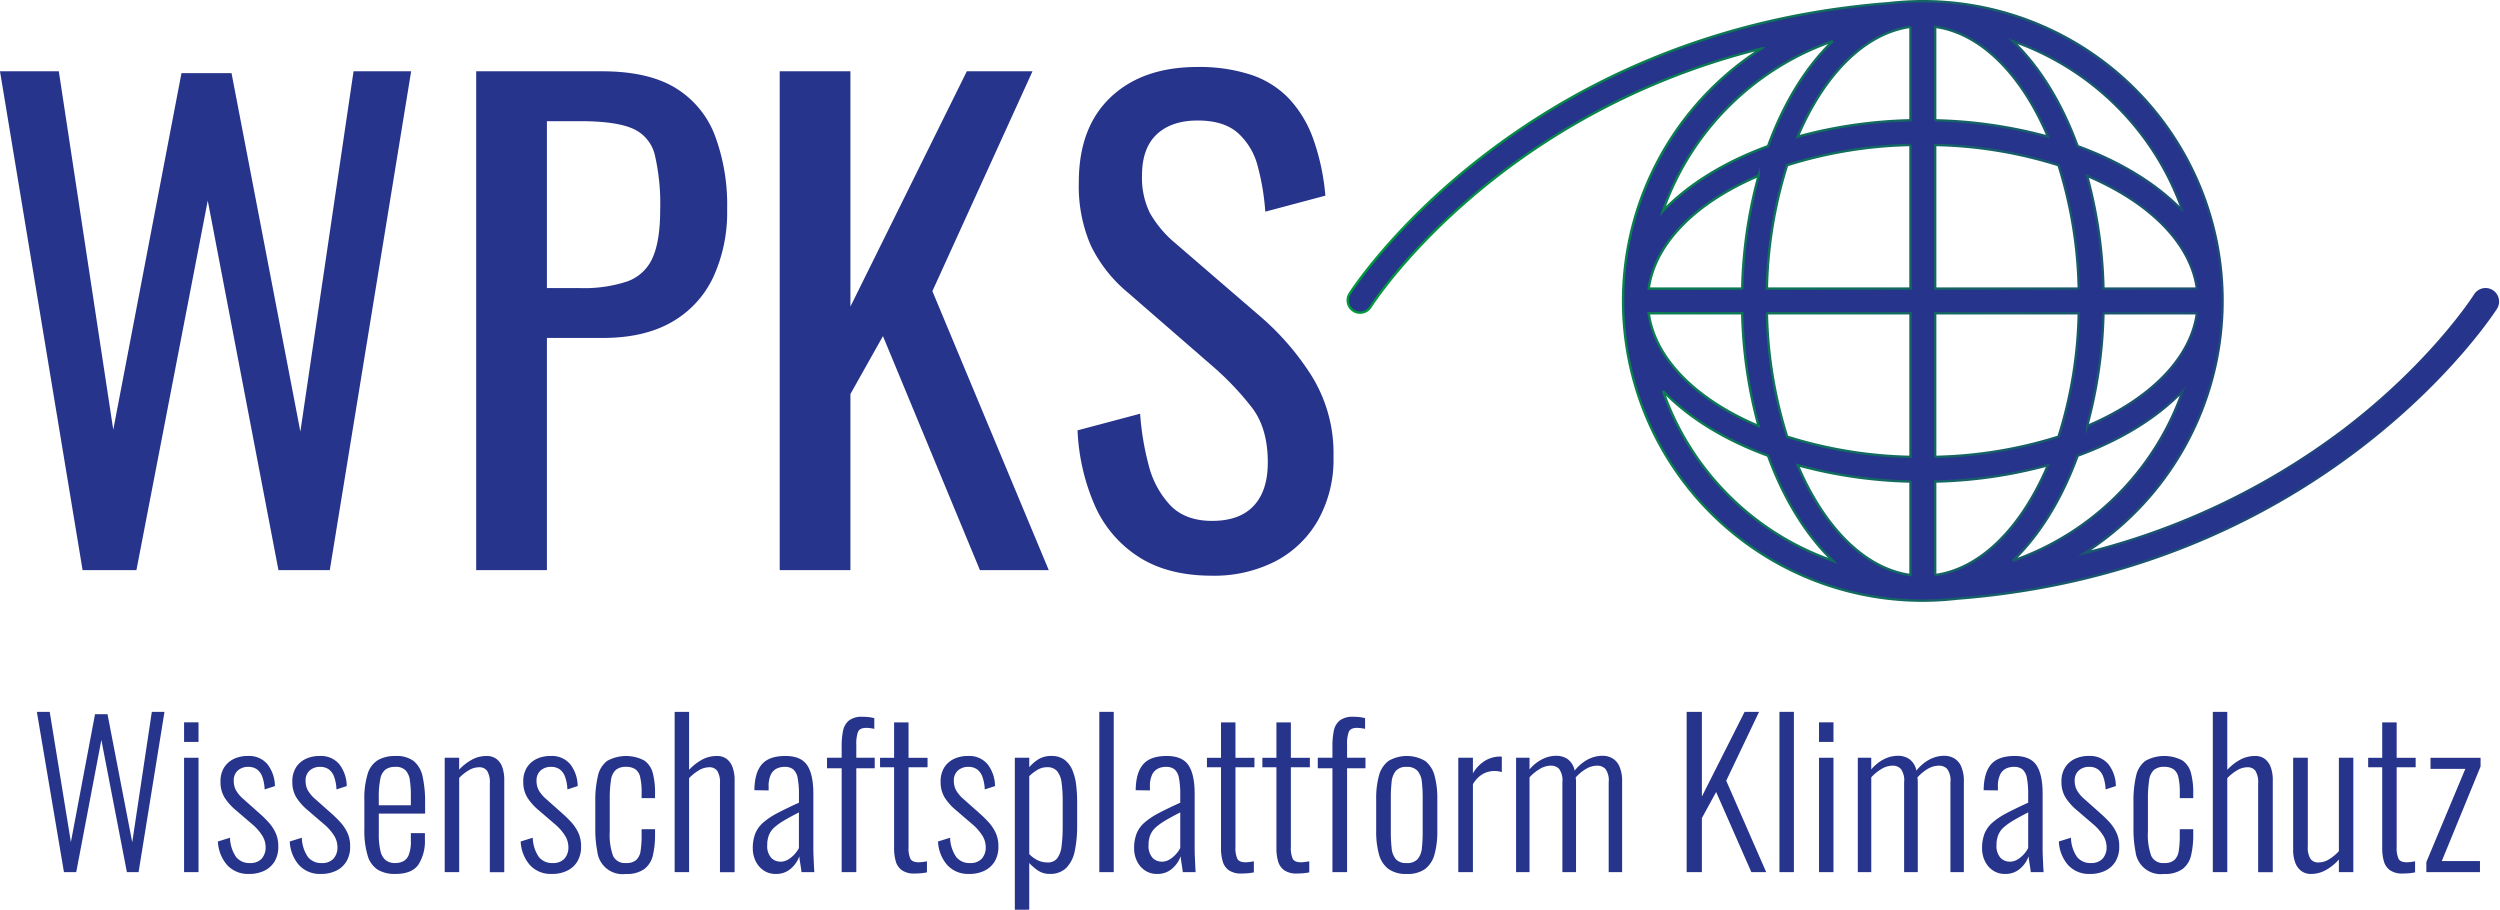 <?xml version="1.0" encoding="UTF-8" standalone="no"?>
<svg
   xmlns:dc="http://purl.org/dc/elements/1.1/"
   xmlns:cc="http://creativecommons.org/ns#"
   xmlns:rdf="http://www.w3.org/1999/02/22-rdf-syntax-ns#"
   xmlns:svg="http://www.w3.org/2000/svg"
   xmlns="http://www.w3.org/2000/svg"
   xmlns:sodipodi="http://sodipodi.sourceforge.net/DTD/sodipodi-0.dtd"
   xmlns:inkscape="http://www.inkscape.org/namespaces/inkscape"
   width="200.032"
   height="72.817"
   viewBox="0 0 200.032 72.817"
   version="1.1"
   id="svg91"
   sodipodi:docname="Logo_WPKS_200.svg"
   inkscape:version="1.0.1 (3bc2e813f5, 2020-09-07)">
  <sodipodi:namedview
     pagecolor="#ffffff"
     bordercolor="#666666"
     borderopacity="1"
     objecttolerance="10"
     gridtolerance="10"
     guidetolerance="10"
     inkscape:pageopacity="0"
     inkscape:pageshadow="2"
     inkscape:window-width="1727"
     inkscape:window-height="884"
     id="namedview93"
     showgrid="false"
     fit-margin-top="0"
     fit-margin-left="0"
     fit-margin-right="0"
     fit-margin-bottom="0"
     inkscape:zoom="2.1277902"
     inkscape:cx="373.39207"
     inkscape:cy="94.779005"
     inkscape:window-x="0"
     inkscape:window-y="0"
     inkscape:window-maximized="0"
     inkscape:current-layer="svg91" />
  <defs
     id="defs9">
    <style
       id="style2">.cls-1,.cls-2{fill:#27348b;}.cls-1{stroke-miterlimit:10;stroke-width:0.5px;stroke:url(#Neues_Verlaufsfeld_1);}</style>
    <linearGradient
       id="Neues_Verlaufsfeld_1"
       x1="280.575"
       y1="62.705"
       x2="520.728"
       y2="62.705"
       gradientUnits="userSpaceOnUse">
      <stop
         offset="0"
         stop-color="#00983a"
         id="stop4" />
      <stop
         offset="1"
         stop-color="#27348b"
         id="stop6" />
    </linearGradient>
  </defs>
  <title
     id="title11">Logo_web_blau</title>
  <g
     id="Ebene_2"
     data-name="Ebene 2"
     transform="matrix(0.384,0,0,0.384,0,2.0751703e-6)">
    <g
       id="Ebene_1-2"
       data-name="Ebene 1">
      <path
         class="cls-1"
         d="m 519.268,60.654 a 2.577,2.577 0 0 0 -3.544,0.821 c -0.085,0.138 -8.908,14.069 -27.455,28.174 A 148.41,148.41 0 0 1 434.322,115.265 62.428,62.428 0 0 0 400.653,0.25 h -0.134 a 62.639,62.639 0 0 0 -6.94,0.409 C 316.121,6.612 281.564,60.652 281.215,61.214 a 2.571,2.571 0 0 0 4.364,2.72 c 0.294,-0.47 25.493,-39.871 81.465,-53.83 A 62.429,62.429 0 0 0 400.65,125.16 v 0 a 62.9,62.9 0 0 0 7.091,-0.414 c 77.444,-5.959 112,-59.989 112.345,-60.55 a 2.572,2.572 0 0 0 -0.821,-3.542 M 403.224,119.821 V 100.34 a 96.881,96.881 0 0 0 23.508,-3.416 c -5.454,12.869 -13.9,21.565 -23.508,22.9 m 0,-24.622 V 65.276 h 29.922 A 91.588,91.588 0 0 1 428.93,90.983 91.538,91.538 0 0 1 403.224,95.2 m 35.063,-29.923 h 19.48 c -1.331,9.605 -10.027,18.053 -22.895,23.508 a 96.784,96.784 0 0 0 3.415,-23.508 m 0,-5.144 a 96.785,96.785 0 0 0 -3.415,-23.509 c 12.868,5.455 21.564,13.9 22.895,23.509 z m -5.141,0 H 403.224 V 30.209 a 91.567,91.567 0 0 1 25.7,4.216 91.551,91.551 0 0 1 4.217,25.707 M 403.224,25.067 V 5.588 c 9.606,1.332 18.054,10.028 23.507,22.9 A 96.865,96.865 0 0 0 403.224,25.072 M 398.081,5.588 v 19.479 a 96.866,96.866 0 0 0 -23.508,3.416 c 5.454,-12.867 13.9,-21.564 23.508,-22.895 m 0,24.621 v 29.923 h -29.924 a 91.587,91.587 0 0 1 4.217,-25.707 91.575,91.575 0 0 1 25.707,-4.216 m -35.064,29.923 h -19.48 c 1.332,-9.606 10.027,-18.053 22.9,-23.508 a 96.721,96.721 0 0 0 -3.415,23.508 m 0,5.144 a 96.735,96.735 0 0 0 3.415,23.508 c -12.868,-5.455 -21.563,-13.9 -22.9,-23.508 z m 5.14,0 h 29.924 V 95.2 a 91.539,91.539 0 0 1 -25.707,-4.216 91.587,91.587 0 0 1 -4.217,-25.707 m 29.924,35.064 v 19.481 c -9.606,-1.332 -18.055,-10.028 -23.508,-22.9 a 96.866,96.866 0 0 0 23.508,3.416 m 21.307,16.515 c 5.542,-5.292 10.206,-12.839 13.515,-21.9 9.06,-3.309 16.609,-7.973 21.9,-13.516 a 57.566,57.566 0 0 1 -35.414,35.416 M 454.8,43.969 C 449.509,38.426 441.961,33.762 432.9,30.453 429.591,21.392 424.928,13.845 419.385,8.553 A 57.571,57.571 0 0 1 454.8,43.969 M 381.916,8.554 c -5.543,5.291 -10.206,12.839 -13.515,21.9 -9.06,3.309 -16.607,7.972 -21.9,13.515 A 57.573,57.573 0 0 1 381.916,8.554 M 346.5,81.439 c 5.29,5.543 12.838,10.207 21.9,13.516 3.309,9.06 7.973,16.608 13.516,21.9 A 57.568,57.568 0 0 1 346.5,81.439"
         id="path13"
         style="stroke:url(#Neues_Verlaufsfeld_1)" />
      <path
         class="cls-2"
         d="M 17.211,118.8 0,14.854 H 12.256 L 23.6,89.542 37.813,15.242 h 10.43 L 62.586,89.928 73.669,14.854 h 12 L 68.715,118.8 H 58.022 l -14.733,-77 -14.864,77 z"
         id="path15" />
      <path
         class="cls-2"
         d="M 99.225,118.8 V 14.854 h 26.208 q 9.515,0 15.19,3.4 a 19.78,19.78 0 0 1 8.279,9.817 41.244,41.244 0 0 1 2.608,15.529 32.241,32.241 0 0 1 -2.934,14.245 21.054,21.054 0 0 1 -8.671,9.3 q -5.739,3.273 -14.342,3.273 H 113.958 V 118.8 Z m 14.733,-58.776 h 6.78 a 28.637,28.637 0 0 0 10.04,-1.411 9.051,9.051 0 0 0 5.216,-4.941 q 1.565,-3.528 1.565,-9.946 a 45.05,45.05 0 0 0 -1.109,-11.421 8.02,8.02 0 0 0 -4.629,-5.518 q -3.519,-1.539 -10.952,-1.54 h -6.911 z"
         id="path17" />
      <path
         class="cls-2"
         d="M 162.463,118.8 V 14.854 H 177.2 V 63.876 L 201.453,14.854 H 215.14 L 194.277,60.668 218.529,118.8 H 204.187 L 183.977,70.034 177.2,82.1 v 36.7 z"
         id="path19" />
      <path
         class="cls-2"
         d="m 252.561,119.957 q -9.129,0 -15.191,-3.851 a 24.353,24.353 0 0 1 -9.192,-10.651 43.522,43.522 0 0 1 -3.652,-15.784 l 13.039,-3.465 a 56.793,56.793 0 0 0 1.761,10.651 18.966,18.966 0 0 0 4.5,8.406 q 3.129,3.272 8.737,3.272 5.734,0 8.67,-3.143 2.936,-3.143 2.934,-9.048 0,-7.056 -3.26,-11.358 a 60.262,60.262 0 0 0 -8.215,-8.662 l -17.732,-15.4 a 29.367,29.367 0 0 1 -7.693,-9.818 31.076,31.076 0 0 1 -2.478,-13.153 q 0,-11.421 6.651,-17.71 6.651,-6.289 18.124,-6.288 a 34.535,34.535 0 0 1 11.017,1.6 19.415,19.415 0 0 1 7.954,4.942 24.232,24.232 0 0 1 5.085,8.4 46.949,46.949 0 0 1 2.542,11.871 l -12.516,3.336 a 50.346,50.346 0 0 0 -1.566,-9.431 14.007,14.007 0 0 0 -4.106,-6.931 q -2.934,-2.628 -8.41,-2.631 -5.476,-0.003 -8.541,2.888 -3.064,2.887 -3.064,8.534 a 16.633,16.633 0 0 0 1.63,7.828 22.991,22.991 0 0 0 5.28,6.288 l 17.863,15.4 a 55.211,55.211 0 0 1 10.562,12.255 30.609,30.609 0 0 1 4.563,16.876 25.894,25.894 0 0 1 -3.259,13.282 21.835,21.835 0 0 1 -8.932,8.534 27.98,27.98 0 0 1 -13.105,2.961 z"
         id="path21" />
      <path
         class="cls-2"
         d="m 13.327,181.725 -5.648,-33.4 h 2.679 l 4.413,27.132 5.029,-26.637 h 2.6 l 5.154,26.68 4.082,-27.173 h 2.638 l -5.4,33.4 H 26.44 l -5.32,-27.544 -5.236,27.544 z"
         id="path23" />
      <path
         class="cls-2"
         d="m 38.356,154.593 v -4.082 h 3.01 v 4.082 z m 0,27.132 v -23.833 h 3.01 v 23.833 z"
         id="path25" />
      <path
         class="cls-2"
         d="m 51.88,182.1 a 5.867,5.867 0 0 1 -4.535,-1.835 7.967,7.967 0 0 1 -1.938,-4.928 l 2.516,-0.783 a 7.4,7.4 0 0 0 1.277,4.02 3.524,3.524 0 0 0 2.887,1.258 3.172,3.172 0 0 0 2.412,-0.887 3.474,3.474 0 0 0 0.846,-2.5 4.536,4.536 0 0 0 -0.7,-2.329 10.491,10.491 0 0 0 -2.186,-2.454 l -3.258,-2.8 a 11.445,11.445 0 0 1 -2.433,-2.72 6.18,6.18 0 0 1 -0.825,-3.258 5.45,5.45 0 0 1 0.723,-2.907 4.823,4.823 0 0 1 2,-1.815 6.552,6.552 0 0 1 2.969,-0.639 4.968,4.968 0 0 1 4.123,1.752 7.582,7.582 0 0 1 1.525,4.516 l -2.144,0.7 a 8.633,8.633 0 0 0 -0.494,-2.66 3.25,3.25 0 0 0 -1.135,-1.546 3.022,3.022 0 0 0 -1.752,-0.495 3.171,3.171 0 0 0 -2.207,0.763 2.714,2.714 0 0 0 -0.844,2.124 4.182,4.182 0 0 0 0.412,1.9 6.934,6.934 0 0 0 1.526,1.856 l 3.38,3.009 a 24.564,24.564 0 0 1 1.9,1.856 8.853,8.853 0 0 1 1.484,2.206 6.624,6.624 0 0 1 0.578,2.866 5.908,5.908 0 0 1 -0.763,3.113 5.08,5.08 0 0 1 -2.123,1.938 7.107,7.107 0 0 1 -3.221,0.679 z"
         id="path27" />
      <path
         class="cls-2"
         d="m 66.849,182.1 a 5.87,5.87 0 0 1 -4.537,-1.835 7.978,7.978 0 0 1 -1.938,-4.928 l 2.516,-0.783 a 7.406,7.406 0 0 0 1.277,4.02 3.524,3.524 0 0 0 2.887,1.258 3.17,3.17 0 0 0 2.412,-0.887 3.47,3.47 0 0 0 0.846,-2.5 4.528,4.528 0 0 0 -0.7,-2.329 10.416,10.416 0 0 0 -2.185,-2.454 l -3.258,-2.8 a 11.46,11.46 0 0 1 -2.432,-2.72 6.17,6.17 0 0 1 -0.824,-3.258 5.459,5.459 0 0 1 0.721,-2.907 4.823,4.823 0 0 1 2,-1.815 6.555,6.555 0 0 1 2.969,-0.639 4.965,4.965 0 0 1 4.123,1.752 7.568,7.568 0 0 1 1.525,4.516 l -2.143,0.7 a 8.57,8.57 0 0 0 -0.5,-2.66 3.24,3.24 0 0 0 -1.132,-1.546 3.033,3.033 0 0 0 -1.754,-0.495 3.164,3.164 0 0 0 -2.2,0.763 2.709,2.709 0 0 0 -0.846,2.124 4.182,4.182 0 0 0 0.412,1.9 6.966,6.966 0 0 0 1.525,1.856 l 3.383,3.009 a 25.114,25.114 0 0 1 1.9,1.856 8.991,8.991 0 0 1 1.484,2.206 6.624,6.624 0 0 1 0.576,2.866 5.908,5.908 0 0 1 -0.762,3.113 5.074,5.074 0 0 1 -2.125,1.938 7.1,7.1 0 0 1 -3.22,0.679 z"
         id="path29" />
      <path
         class="cls-2"
         d="m 82.353,182.1 a 6.808,6.808 0 0 1 -3.651,-0.887 5.231,5.231 0 0 1 -2.1,-2.948 17.938,17.938 0 0 1 -0.682,-5.484 v -6.02 a 17.394,17.394 0 0 1 0.7,-5.546 5.073,5.073 0 0 1 2.145,-2.846 7.1,7.1 0 0 1 3.629,-0.845 5.956,5.956 0 0 1 3.834,1.073 5.72,5.72 0 0 1 1.835,3.236 24.571,24.571 0 0 1 0.516,5.546 v 2.144 h -9.65 v 4.164 a 15.006,15.006 0 0 0 0.351,3.65 3.376,3.376 0 0 0 1.114,1.918 3.15,3.15 0 0 0 1.959,0.577 3.807,3.807 0 0 0 1.647,-0.355 2.488,2.488 0 0 0 1.176,-1.361 7.5,7.5 0 0 0 0.433,-2.865 V 173.6 h 2.926 v 1.32 a 9.07,9.07 0 0 1 -1.34,5.216 q -1.337,1.964 -4.842,1.964 z m -3.424,-14.309 h 6.681 v -1.979 a 21.752,21.752 0 0 0 -0.207,-3.237 3.773,3.773 0 0 0 -0.886,-2.061 2.857,2.857 0 0 0 -2.164,-0.722 3.409,3.409 0 0 0 -2,0.536 3.122,3.122 0 0 0 -1.094,1.917 18.036,18.036 0 0 0 -0.33,3.939 z"
         id="path31" />
      <path
         class="cls-2"
         d="m 92.661,181.725 v -23.833 h 3.01 v 2.473 a 10.571,10.571 0 0 1 2.6,-2.041 6.321,6.321 0 0 1 3.132,-0.8 3.362,3.362 0 0 1 2.022,0.6 3.585,3.585 0 0 1 1.236,1.732 8.025,8.025 0 0 1 0.412,2.742 v 19.133 h -3.009 v -18.479 a 4.6,4.6 0 0 0 -0.557,-2.618 1.977,1.977 0 0 0 -1.711,-0.763 4.2,4.2 0 0 0 -2.1,0.618 9.055,9.055 0 0 0 -2.019,1.609 v 19.627 z"
         id="path33" />
      <path
         class="cls-2"
         d="m 114.968,182.1 a 5.872,5.872 0 0 1 -4.537,-1.835 7.978,7.978 0 0 1 -1.938,-4.928 l 2.516,-0.783 a 7.415,7.415 0 0 0 1.277,4.02 3.526,3.526 0 0 0 2.887,1.258 3.17,3.17 0 0 0 2.412,-0.887 3.47,3.47 0 0 0 0.846,-2.5 4.528,4.528 0 0 0 -0.7,-2.329 10.416,10.416 0 0 0 -2.185,-2.454 l -3.258,-2.8 a 11.46,11.46 0 0 1 -2.432,-2.72 6.17,6.17 0 0 1 -0.824,-3.258 5.468,5.468 0 0 1 0.721,-2.907 4.823,4.823 0 0 1 2,-1.815 6.558,6.558 0 0 1 2.969,-0.639 4.965,4.965 0 0 1 4.123,1.752 7.568,7.568 0 0 1 1.525,4.516 l -2.142,0.7 a 8.6,8.6 0 0 0 -0.5,-2.66 3.24,3.24 0 0 0 -1.132,-1.546 3.033,3.033 0 0 0 -1.754,-0.495 3.166,3.166 0 0 0 -2.2,0.763 2.709,2.709 0 0 0 -0.846,2.124 4.182,4.182 0 0 0 0.412,1.9 6.966,6.966 0 0 0 1.525,1.856 l 3.383,3.009 a 24.928,24.928 0 0 1 1.9,1.856 8.991,8.991 0 0 1 1.484,2.206 6.624,6.624 0 0 1 0.576,2.866 5.918,5.918 0 0 1 -0.761,3.113 5.086,5.086 0 0 1 -2.125,1.938 7.1,7.1 0 0 1 -3.222,0.679 z"
         id="path35" />
      <path
         class="cls-2"
         d="m 130.431,182.1 a 5.289,5.289 0 0 1 -5.959,-4.6 24.13,24.13 0 0 1 -0.434,-4.8 v -5.566 a 22.741,22.741 0 0 1 0.537,-5.423 5.418,5.418 0 0 1 1.916,-3.154 8.129,8.129 0 0 1 7.774,-0.082 4.618,4.618 0 0 1 1.773,2.679 15.848,15.848 0 0 1 0.453,4 v 1.146 h -2.8 v -1.155 a 13.22,13.22 0 0 0 -0.309,-3.257 2.676,2.676 0 0 0 -1.031,-1.628 3.432,3.432 0 0 0 -1.916,-0.475 3.13,3.13 0 0 0 -2.145,0.66 3.587,3.587 0 0 0 -0.99,2.164 26.023,26.023 0 0 0 -0.248,4.021 v 6.679 a 12.813,12.813 0 0 0 0.7,5.052 2.723,2.723 0 0 0 2.723,1.464 3.023,3.023 0 0 0 2.1,-0.64 3.178,3.178 0 0 0 0.908,-1.917 20.475,20.475 0 0 0 0.206,-3.174 v -1.32 h 2.8 v 1.155 a 18.493,18.493 0 0 1 -0.433,4.226 5.025,5.025 0 0 1 -1.752,2.886 6.115,6.115 0 0 1 -3.873,1.059 z"
         id="path37" />
      <path
         class="cls-2"
         d="m 140.573,181.725 v -33.4 h 3.01 v 12.081 a 10.859,10.859 0 0 1 2.639,-2.082 6.417,6.417 0 0 1 3.175,-0.8 3.261,3.261 0 0 1 2,0.6 3.755,3.755 0 0 1 1.237,1.732 7.693,7.693 0 0 1 0.433,2.742 v 19.133 h -3.05 v -18.479 a 4.6,4.6 0 0 0 -0.557,-2.618 1.978,1.978 0 0 0 -1.711,-0.763 4.208,4.208 0 0 0 -2.125,0.639 9.4,9.4 0 0 0 -2.041,1.629 v 19.586 z"
         id="path39" />
      <path
         class="cls-2"
         d="m 161.644,182.1 a 4.406,4.406 0 0 1 -2.516,-0.722 4.873,4.873 0 0 1 -1.67,-1.938 5.951,5.951 0 0 1 -0.6,-2.66 8.272,8.272 0 0 1 0.516,-3.093 6.127,6.127 0 0 1 1.65,-2.288 15.051,15.051 0 0 1 2.976,-1.983 q 1.834,-0.969 4.473,-2.164 v -1.692 a 17.373,17.373 0 0 0 -0.268,-3.442 3.12,3.12 0 0 0 -0.906,-1.794 2.727,2.727 0 0 0 -1.8,-0.536 3.723,3.723 0 0 0 -1.689,0.371 2.728,2.728 0 0 0 -1.2,1.258 5.47,5.47 0 0 0 -0.453,2.453 v 0.825 l -2.969,-0.042 q 0.042,-3.627 1.547,-5.381 1.505,-1.754 4.928,-1.752 3.215,0 4.514,1.917 1.299,1.917 1.3,5.958 v 11.587 c 0,0.413 0.013,0.943 0.043,1.588 0.03,0.645 0.054,1.258 0.082,1.835 0.028,0.577 0.054,1.018 0.082,1.32 h -2.68 q -0.085,-0.783 -0.248,-1.752 c -0.11,-0.647 -0.18,-1.162 -0.207,-1.547 a 5.965,5.965 0 0 1 -1.752,2.556 4.582,4.582 0 0 1 -3.153,1.118 z m 0.949,-2.557 a 3.093,3.093 0 0 0 1.648,-0.453 6.114,6.114 0 0 0 2.227,-2.392 v -7.422 q -1.773,0.908 -3.03,1.649 a 12.947,12.947 0 0 0 -2.041,1.443 4.416,4.416 0 0 0 -1.156,1.588 5.4,5.4 0 0 0 -0.371,2.082 3.669,3.669 0 0 0 0.826,2.7 2.638,2.638 0 0 0 1.897,0.801 z"
         id="path41" />
      <path
         class="cls-2"
         d="m 175.374,181.725 v -21.648 h -3.051 v -2.185 h 3.051 v -2.475 a 15.17,15.17 0 0 1 0.289,-3.134 3.7,3.7 0 0 1 1.217,-2.143 4.366,4.366 0 0 1 2.865,-0.784 12.308,12.308 0 0 1 1.258,0.062 6.9,6.9 0 0 1 1.174,0.226 v 2.227 c -0.246,-0.055 -0.53,-0.1 -0.844,-0.145 a 6.642,6.642 0 0 0 -0.846,-0.061 q -1.362,0 -1.711,0.846 a 7.262,7.262 0 0 0 -0.351,2.618 v 2.763 h 3.836 v 2.185 h -3.836 v 21.648 z"
         id="path43" />
      <path
         class="cls-2"
         d="m 190.589,182.014 a 4.453,4.453 0 0 1 -2.66,-0.681 3.445,3.445 0 0 1 -1.278,-1.856 9.447,9.447 0 0 1 -0.351,-2.7 v -16.9 h -2.928 v -1.979 h 2.928 v -7.381 h 3.01 v 7.381 h 3.959 v 1.979 h -3.959 v 16.617 a 5.508,5.508 0 0 0 0.392,2.453 c 0.262,0.482 0.83,0.722 1.711,0.722 a 6.507,6.507 0 0 0 0.846,-0.063 c 0.314,-0.041 0.611,-0.088 0.887,-0.143 v 2.309 a 12.279,12.279 0 0 1 -1.28,0.185 c -0.439,0.035 -0.866,0.057 -1.277,0.057 z"
         id="path45" />
      <path
         class="cls-2"
         d="m 201.929,182.1 a 5.872,5.872 0 0 1 -4.537,-1.835 7.978,7.978 0 0 1 -1.938,-4.928 l 2.516,-0.783 a 7.415,7.415 0 0 0 1.277,4.02 3.525,3.525 0 0 0 2.887,1.258 3.17,3.17 0 0 0 2.412,-0.887 3.47,3.47 0 0 0 0.846,-2.5 4.528,4.528 0 0 0 -0.7,-2.329 10.416,10.416 0 0 0 -2.185,-2.454 l -3.258,-2.8 a 11.46,11.46 0 0 1 -2.432,-2.72 6.17,6.17 0 0 1 -0.824,-3.258 5.459,5.459 0 0 1 0.721,-2.907 4.823,4.823 0 0 1 2,-1.815 6.555,6.555 0 0 1 2.969,-0.639 4.965,4.965 0 0 1 4.123,1.752 7.568,7.568 0 0 1 1.525,4.516 l -2.142,0.7 a 8.6,8.6 0 0 0 -0.5,-2.66 3.24,3.24 0 0 0 -1.132,-1.546 3.033,3.033 0 0 0 -1.754,-0.495 3.164,3.164 0 0 0 -2.205,0.763 2.709,2.709 0 0 0 -0.846,2.124 4.182,4.182 0 0 0 0.412,1.9 6.966,6.966 0 0 0 1.525,1.856 l 3.383,3.009 a 25.114,25.114 0 0 1 1.9,1.856 8.991,8.991 0 0 1 1.484,2.206 6.624,6.624 0 0 1 0.576,2.866 5.918,5.918 0 0 1 -0.761,3.113 5.086,5.086 0 0 1 -2.125,1.938 7.1,7.1 0 0 1 -3.217,0.679 z"
         id="path47" />
      <path
         class="cls-2"
         d="m 211.454,189.558 v -31.666 h 3.01 v 1.979 a 8,8 0 0 1 1.855,-1.629 4.908,4.908 0 0 1 2.721,-0.722 4.463,4.463 0 0 1 2.783,0.8 5.23,5.23 0 0 1 1.629,2.165 11.229,11.229 0 0 1 0.783,3.051 28.7,28.7 0 0 1 0.207,3.464 v 5.03 a 24.884,24.884 0 0 1 -0.5,5.3 6.934,6.934 0 0 1 -1.752,3.5 4.706,4.706 0 0 1 -3.484,1.258 4.2,4.2 0 0 1 -2.494,-0.743 10.341,10.341 0 0 1 -1.752,-1.525 v 9.73 z m 6.8,-9.854 a 2.438,2.438 0 0 0 2.041,-0.866 5.277,5.277 0 0 0 0.906,-2.577 31.99,31.99 0 0 0 0.229,-4.144 V 167 a 28.041,28.041 0 0 0 -0.229,-3.9 4.682,4.682 0 0 0 -0.928,-2.412 2.6,2.6 0 0 0 -2.1,-0.824 3.875,3.875 0 0 0 -2.125,0.618 9.343,9.343 0 0 0 -1.586,1.237 v 16.247 a 6.166,6.166 0 0 0 1.629,1.215 4.513,4.513 0 0 0 2.166,0.519 z"
         id="path49" />
      <path
         class="cls-2"
         d="m 229.06,181.725 v -33.4 h 3.009 v 33.4 z"
         id="path51" />
      <path
         class="cls-2"
         d="m 241.1,182.1 a 4.406,4.406 0 0 1 -2.516,-0.722 4.873,4.873 0 0 1 -1.67,-1.938 5.951,5.951 0 0 1 -0.6,-2.66 8.232,8.232 0 0 1 0.516,-3.093 6.121,6.121 0 0 1 1.648,-2.288 15.111,15.111 0 0 1 2.969,-1.979 q 1.835,-0.969 4.475,-2.164 v -1.696 a 17.373,17.373 0 0 0 -0.268,-3.442 3.121,3.121 0 0 0 -0.908,-1.794 2.717,2.717 0 0 0 -1.793,-0.536 3.732,3.732 0 0 0 -1.691,0.371 2.739,2.739 0 0 0 -1.2,1.258 5.47,5.47 0 0 0 -0.453,2.453 v 0.825 l -2.969,-0.042 q 0.039,-3.627 1.545,-5.381 1.506,-1.754 4.928,-1.752 3.217,0 4.516,1.917 1.299,1.917 1.3,5.958 v 11.587 q 0,0.62 0.041,1.588 0.041,0.968 0.082,1.835 c 0.027,0.577 0.054,1.018 0.082,1.32 h -2.68 q -0.083,-0.783 -0.246,-1.752 -0.163,-0.969 -0.207,-1.547 a 5.983,5.983 0 0 1 -1.752,2.556 4.585,4.585 0 0 1 -3.149,1.118 z m 0.947,-2.557 a 3.1,3.1 0 0 0 1.65,-0.453 6.154,6.154 0 0 0 2.227,-2.392 v -7.422 q -1.776,0.908 -3.031,1.649 a 12.947,12.947 0 0 0 -2.041,1.443 4.4,4.4 0 0 0 -1.155,1.588 5.358,5.358 0 0 0 -0.371,2.082 3.669,3.669 0 0 0 0.824,2.7 2.638,2.638 0 0 0 1.898,0.801 z"
         id="path53" />
      <path
         class="cls-2"
         d="m 258.706,182.014 a 4.453,4.453 0 0 1 -2.66,-0.681 3.438,3.438 0 0 1 -1.277,-1.856 9.41,9.41 0 0 1 -0.352,-2.7 v -16.9 h -2.928 v -1.979 h 2.928 v -7.381 h 3.01 v 7.381 h 3.959 v 1.979 h -3.959 v 16.617 a 5.522,5.522 0 0 0 0.392,2.453 c 0.262,0.482 0.83,0.722 1.711,0.722 a 6.494,6.494 0 0 0 0.846,-0.063 c 0.314,-0.041 0.611,-0.088 0.887,-0.143 v 2.309 a 12.241,12.241 0 0 1 -1.28,0.185 c -0.439,0.035 -0.865,0.057 -1.277,0.057 z"
         id="path55" />
      <path
         class="cls-2"
         d="m 270.251,182.014 a 4.442,4.442 0 0 1 -2.658,-0.681 3.459,3.459 0 0 1 -1.28,-1.856 9.45,9.45 0 0 1 -0.349,-2.7 v -16.9 h -2.928 v -1.979 h 2.928 v -7.381 h 3.01 v 7.381 h 3.959 v 1.979 h -3.959 v 16.617 a 5.528,5.528 0 0 0 0.39,2.453 q 0.393,0.723 1.713,0.722 a 6.5,6.5 0 0 0 0.844,-0.063 c 0.316,-0.041 0.611,-0.088 0.887,-0.143 v 2.309 a 12.2,12.2 0 0 1 -1.278,0.185 c -0.441,0.035 -0.867,0.057 -1.279,0.057 z"
         id="path57" />
      <path
         class="cls-2"
         d="m 277.634,181.725 v -21.648 h -3.053 v -2.185 h 3.053 v -2.475 a 15.249,15.249 0 0 1 0.287,-3.134 3.715,3.715 0 0 1 1.217,-2.143 4.374,4.374 0 0 1 2.865,-0.784 12.323,12.323 0 0 1 1.258,0.062 6.918,6.918 0 0 1 1.176,0.226 v 2.227 c -0.249,-0.055 -0.53,-0.1 -0.846,-0.145 a 6.654,6.654 0 0 0 -0.846,-0.061 q -1.359,0 -1.711,0.846 a 7.316,7.316 0 0 0 -0.349,2.618 v 2.763 h 3.834 v 2.185 h -3.834 v 21.648 z"
         id="path59" />
      <path
         class="cls-2"
         d="m 293.1,182.1 a 6.167,6.167 0 0 1 -3.815,-1.052 5.656,5.656 0 0 1 -1.959,-3.051 17.874,17.874 0 0 1 -0.576,-4.887 v -6.6 a 17.884,17.884 0 0 1 0.576,-4.887 5.656,5.656 0 0 1 1.959,-3.051 7.552,7.552 0 0 1 7.69,0 5.721,5.721 0 0 1 1.939,3.051 17.845,17.845 0 0 1 0.576,4.887 v 6.6 a 17.835,17.835 0 0 1 -0.576,4.887 5.721,5.721 0 0 1 -1.939,3.051 6.222,6.222 0 0 1 -3.875,1.052 z m 0,-2.268 a 2.889,2.889 0 0 0 2.289,-0.825 4.163,4.163 0 0 0 0.887,-2.329 31.783,31.783 0 0 0 0.164,-3.4 v -6.926 a 31.072,31.072 0 0 0 -0.164,-3.4 4.217,4.217 0 0 0 -0.887,-2.308 2.852,2.852 0 0 0 -2.289,-0.846 2.783,2.783 0 0 0 -2.268,0.846 4.286,4.286 0 0 0 -0.867,2.308 31.072,31.072 0 0 0 -0.164,3.4 v 6.926 a 31.783,31.783 0 0 0 0.164,3.4 4.231,4.231 0 0 0 0.867,2.329 2.818,2.818 0 0 0 2.268,0.821 z"
         id="path61" />
      <path
         class="cls-2"
         d="m 303.856,181.725 v -23.833 h 3.051 v 3.256 a 7.243,7.243 0 0 1 2.639,-2.7 5.986,5.986 0 0 1 2.846,-0.805 h 0.248 a 1.264,1.264 0 0 1 0.289,0.042 v 3.215 a 2.928,2.928 0 0 0 -0.7,-0.185 5.356,5.356 0 0 0 -0.784,-0.062 4.96,4.96 0 0 0 -2.537,0.659 5.824,5.824 0 0 0 -2,2.1 v 18.308 z"
         id="path63" />
      <path
         class="cls-2"
         d="m 315.9,181.725 v -23.833 h 2.8 v 2.432 a 8.461,8.461 0 0 1 2.639,-2.124 6.579,6.579 0 0 1 2.969,-0.721 4.221,4.221 0 0 1 2.289,0.66 3.838,3.838 0 0 1 1.506,2.432 8.839,8.839 0 0 1 2.72,-2.308 6.61,6.61 0 0 1 3.133,-0.784 4.086,4.086 0 0 1 1.959,0.495 3.6,3.6 0 0 1 1.506,1.69 7.605,7.605 0 0 1 0.576,3.258 v 18.8 h -2.8 v -18.72 a 4.053,4.053 0 0 0 -0.681,-2.784 2.317,2.317 0 0 0 -1.711,-0.68 4.626,4.626 0 0 0 -2.309,0.659 8.848,8.848 0 0 0 -2.185,1.815 4.3,4.3 0 0 1 0.062,0.433 c 0.014,0.152 0.02,0.309 0.02,0.474 v 18.8 h -2.844 v -18.72 a 4.052,4.052 0 0 0 -0.682,-2.784 2.316,2.316 0 0 0 -1.711,-0.68 4.555,4.555 0 0 0 -2.267,0.659 9.275,9.275 0 0 0 -2.186,1.774 v 19.751 z"
         id="path65" />
      <path
         class="cls-2"
         d="m 351.44,181.725 v -33.4 h 3.174 v 17.649 l 8.907,-17.649 h 3.009 l -6.843,14.35 8.328,19.05 h -3.092 l -7.34,-16.7 -2.969,5.444 v 11.257 z"
         id="path67" />
      <path
         class="cls-2"
         d="m 370.778,181.725 v -33.4 h 3.01 v 33.4 z"
         id="path69" />
      <path
         class="cls-2"
         d="m 379.024,154.593 v -4.082 h 3.01 v 4.082 z m 0,27.132 v -23.833 h 3.01 v 23.833 z"
         id="path71" />
      <path
         class="cls-2"
         d="m 387.106,181.725 v -23.833 h 2.8 v 2.432 a 8.461,8.461 0 0 1 2.639,-2.124 6.579,6.579 0 0 1 2.969,-0.721 4.224,4.224 0 0 1 2.289,0.66 3.838,3.838 0 0 1 1.506,2.432 8.839,8.839 0 0 1 2.72,-2.308 6.61,6.61 0 0 1 3.133,-0.784 4.086,4.086 0 0 1 1.959,0.495 3.6,3.6 0 0 1 1.506,1.69 7.605,7.605 0 0 1 0.576,3.258 v 18.8 h -2.8 v -18.72 a 4.053,4.053 0 0 0 -0.681,-2.784 2.317,2.317 0 0 0 -1.711,-0.68 4.626,4.626 0 0 0 -2.309,0.659 8.848,8.848 0 0 0 -2.185,1.815 4.3,4.3 0 0 1 0.062,0.433 c 0.014,0.152 0.02,0.309 0.02,0.474 v 18.8 h -2.844 v -18.72 a 4.052,4.052 0 0 0 -0.682,-2.784 2.316,2.316 0 0 0 -1.711,-0.68 4.555,4.555 0 0 0 -2.267,0.659 9.275,9.275 0 0 0 -2.186,1.774 v 19.751 z"
         id="path73" />
      <path
         class="cls-2"
         d="m 417.784,182.1 a 4.4,4.4 0 0 1 -2.515,-0.722 4.873,4.873 0 0 1 -1.67,-1.938 5.937,5.937 0 0 1 -0.6,-2.66 8.232,8.232 0 0 1 0.516,-3.093 6.1,6.1 0 0 1 1.648,-2.288 15.081,15.081 0 0 1 2.969,-1.979 q 1.833,-0.969 4.474,-2.164 v -1.696 a 17.385,17.385 0 0 0 -0.267,-3.442 3.133,3.133 0 0 0 -0.908,-1.794 2.719,2.719 0 0 0 -1.793,-0.536 3.736,3.736 0 0 0 -1.692,0.371 2.737,2.737 0 0 0 -1.195,1.258 5.456,5.456 0 0 0 -0.453,2.453 v 0.825 l -2.969,-0.042 q 0.037,-3.627 1.545,-5.381 1.508,-1.754 4.928,-1.752 3.216,0 4.515,1.917 1.299,1.917 1.3,5.958 v 11.587 q 0,0.62 0.041,1.588 0.041,0.968 0.082,1.835 c 0.028,0.577 0.055,1.018 0.082,1.32 h -2.679 q -0.082,-0.783 -0.247,-1.752 c -0.111,-0.647 -0.179,-1.162 -0.207,-1.547 a 5.983,5.983 0 0 1 -1.752,2.556 4.582,4.582 0 0 1 -3.153,1.118 z m 0.947,-2.557 a 3.1,3.1 0 0 0 1.651,-0.453 5.953,5.953 0 0 0 1.318,-1.093 5.863,5.863 0 0 0 0.908,-1.3 v -7.422 q -1.774,0.908 -3.031,1.649 a 12.994,12.994 0 0 0 -2.041,1.443 4.41,4.41 0 0 0 -1.154,1.588 5.358,5.358 0 0 0 -0.371,2.082 3.665,3.665 0 0 0 0.824,2.7 2.638,2.638 0 0 0 1.896,0.802 z"
         id="path75" />
      <path
         class="cls-2"
         d="m 435.472,182.1 a 5.866,5.866 0 0 1 -4.535,-1.835 7.967,7.967 0 0 1 -1.937,-4.932 l 2.516,-0.783 a 7.39,7.39 0 0 0 1.277,4.02 3.521,3.521 0 0 0 2.887,1.258 3.173,3.173 0 0 0 2.412,-0.887 3.479,3.479 0 0 0 0.846,-2.5 4.528,4.528 0 0 0 -0.7,-2.329 10.461,10.461 0 0 0 -2.185,-2.454 l -3.258,-2.8 a 11.473,11.473 0 0 1 -2.434,-2.72 6.189,6.189 0 0 1 -0.824,-3.258 5.441,5.441 0 0 1 0.723,-2.907 4.811,4.811 0 0 1 2,-1.815 6.549,6.549 0 0 1 2.969,-0.639 4.968,4.968 0 0 1 4.123,1.752 7.582,7.582 0 0 1 1.525,4.516 l -2.145,0.7 a 8.574,8.574 0 0 0 -0.494,-2.66 3.242,3.242 0 0 0 -1.134,-1.546 3.022,3.022 0 0 0 -1.752,-0.495 3.17,3.17 0 0 0 -2.207,0.763 2.714,2.714 0 0 0 -0.844,2.124 4.182,4.182 0 0 0 0.412,1.9 6.927,6.927 0 0 0 1.525,1.856 l 3.381,3.009 a 24.744,24.744 0 0 1 1.9,1.856 8.881,8.881 0 0 1 1.481,2.206 6.624,6.624 0 0 1 0.578,2.866 5.918,5.918 0 0 1 -0.763,3.113 5.077,5.077 0 0 1 -2.124,1.938 7.1,7.1 0 0 1 -3.219,0.683 z"
         id="path77" />
      <path
         class="cls-2"
         d="m 450.935,182.1 a 5.292,5.292 0 0 1 -5.959,-4.6 24.213,24.213 0 0 1 -0.432,-4.8 v -5.566 a 22.753,22.753 0 0 1 0.535,-5.423 5.42,5.42 0 0 1 1.921,-3.16 8.125,8.125 0 0 1 7.772,-0.082 4.613,4.613 0 0 1 1.773,2.679 15.843,15.843 0 0 1 0.455,4 v 1.152 h -2.805 v -1.155 a 13.327,13.327 0 0 0 -0.308,-3.257 2.685,2.685 0 0 0 -1.031,-1.628 3.446,3.446 0 0 0 -1.918,-0.475 3.134,3.134 0 0 0 -2.145,0.66 3.586,3.586 0 0 0 -0.988,2.164 25.773,25.773 0 0 0 -0.248,4.021 v 6.679 a 12.776,12.776 0 0 0 0.7,5.052 2.72,2.72 0 0 0 2.721,1.464 3.029,3.029 0 0 0 2.1,-0.64 3.176,3.176 0 0 0 0.906,-1.917 20.214,20.214 0 0 0 0.207,-3.174 v -1.32 H 457 v 1.155 a 18.433,18.433 0 0 1 -0.434,4.226 5.039,5.039 0 0 1 -1.751,2.886 6.121,6.121 0 0 1 -3.88,1.059 z"
         id="path79" />
      <path
         class="cls-2"
         d="m 461.079,181.725 v -33.4 h 3.01 v 12.081 a 10.821,10.821 0 0 1 2.639,-2.082 6.4,6.4 0 0 1 3.175,-0.8 3.255,3.255 0 0 1 2,0.6 3.765,3.765 0 0 1 1.239,1.732 7.7,7.7 0 0 1 0.431,2.742 v 19.133 h -3.05 v -18.479 a 4.6,4.6 0 0 0 -0.557,-2.618 1.977,1.977 0 0 0 -1.711,-0.763 4.2,4.2 0 0 0 -2.123,0.639 9.328,9.328 0 0 0 -2.041,1.629 v 19.586 z"
         id="path81" />
      <path
         class="cls-2"
         d="m 481.53,182.1 a 3.262,3.262 0 0 1 -2.019,-0.619 3.824,3.824 0 0 1 -1.258,-1.732 7.522,7.522 0 0 1 -0.434,-2.721 v -19.136 h 3.051 v 18.472 a 4.492,4.492 0 0 0 0.557,2.6 2,2 0 0 0 1.711,0.742 4.17,4.17 0 0 0 2.166,-0.66 9.368,9.368 0 0 0 2.041,-1.691 v -19.463 h 3.009 v 23.833 h -3.009 v -2.639 a 10.2,10.2 0 0 1 -2.639,2.164 6.325,6.325 0 0 1 -3.176,0.85 z"
         id="path83" />
      <path
         class="cls-2"
         d="m 500.663,182.014 a 4.453,4.453 0 0 1 -2.66,-0.681 3.438,3.438 0 0 1 -1.277,-1.856 9.41,9.41 0 0 1 -0.352,-2.7 v -16.9 h -2.928 v -1.979 h 2.928 v -7.381 h 3.01 v 7.381 h 3.959 v 1.979 h -3.959 v 16.617 a 5.522,5.522 0 0 0 0.392,2.453 c 0.262,0.482 0.83,0.722 1.711,0.722 a 6.494,6.494 0 0 0 0.846,-0.063 c 0.314,-0.041 0.611,-0.088 0.887,-0.143 v 2.309 a 12.241,12.241 0 0 1 -1.28,0.185 c -0.44,0.035 -0.865,0.057 -1.277,0.057 z"
         id="path85" />
      <path
         class="cls-2"
         d="m 505.569,181.725 v -2.1 l 8.123,-19.422 h -7.255 v -2.308 h 10.431 v 1.814 l -8.082,19.709 h 7.959 v 2.31 z"
         id="path87" />
    </g>
  </g>
</svg>
